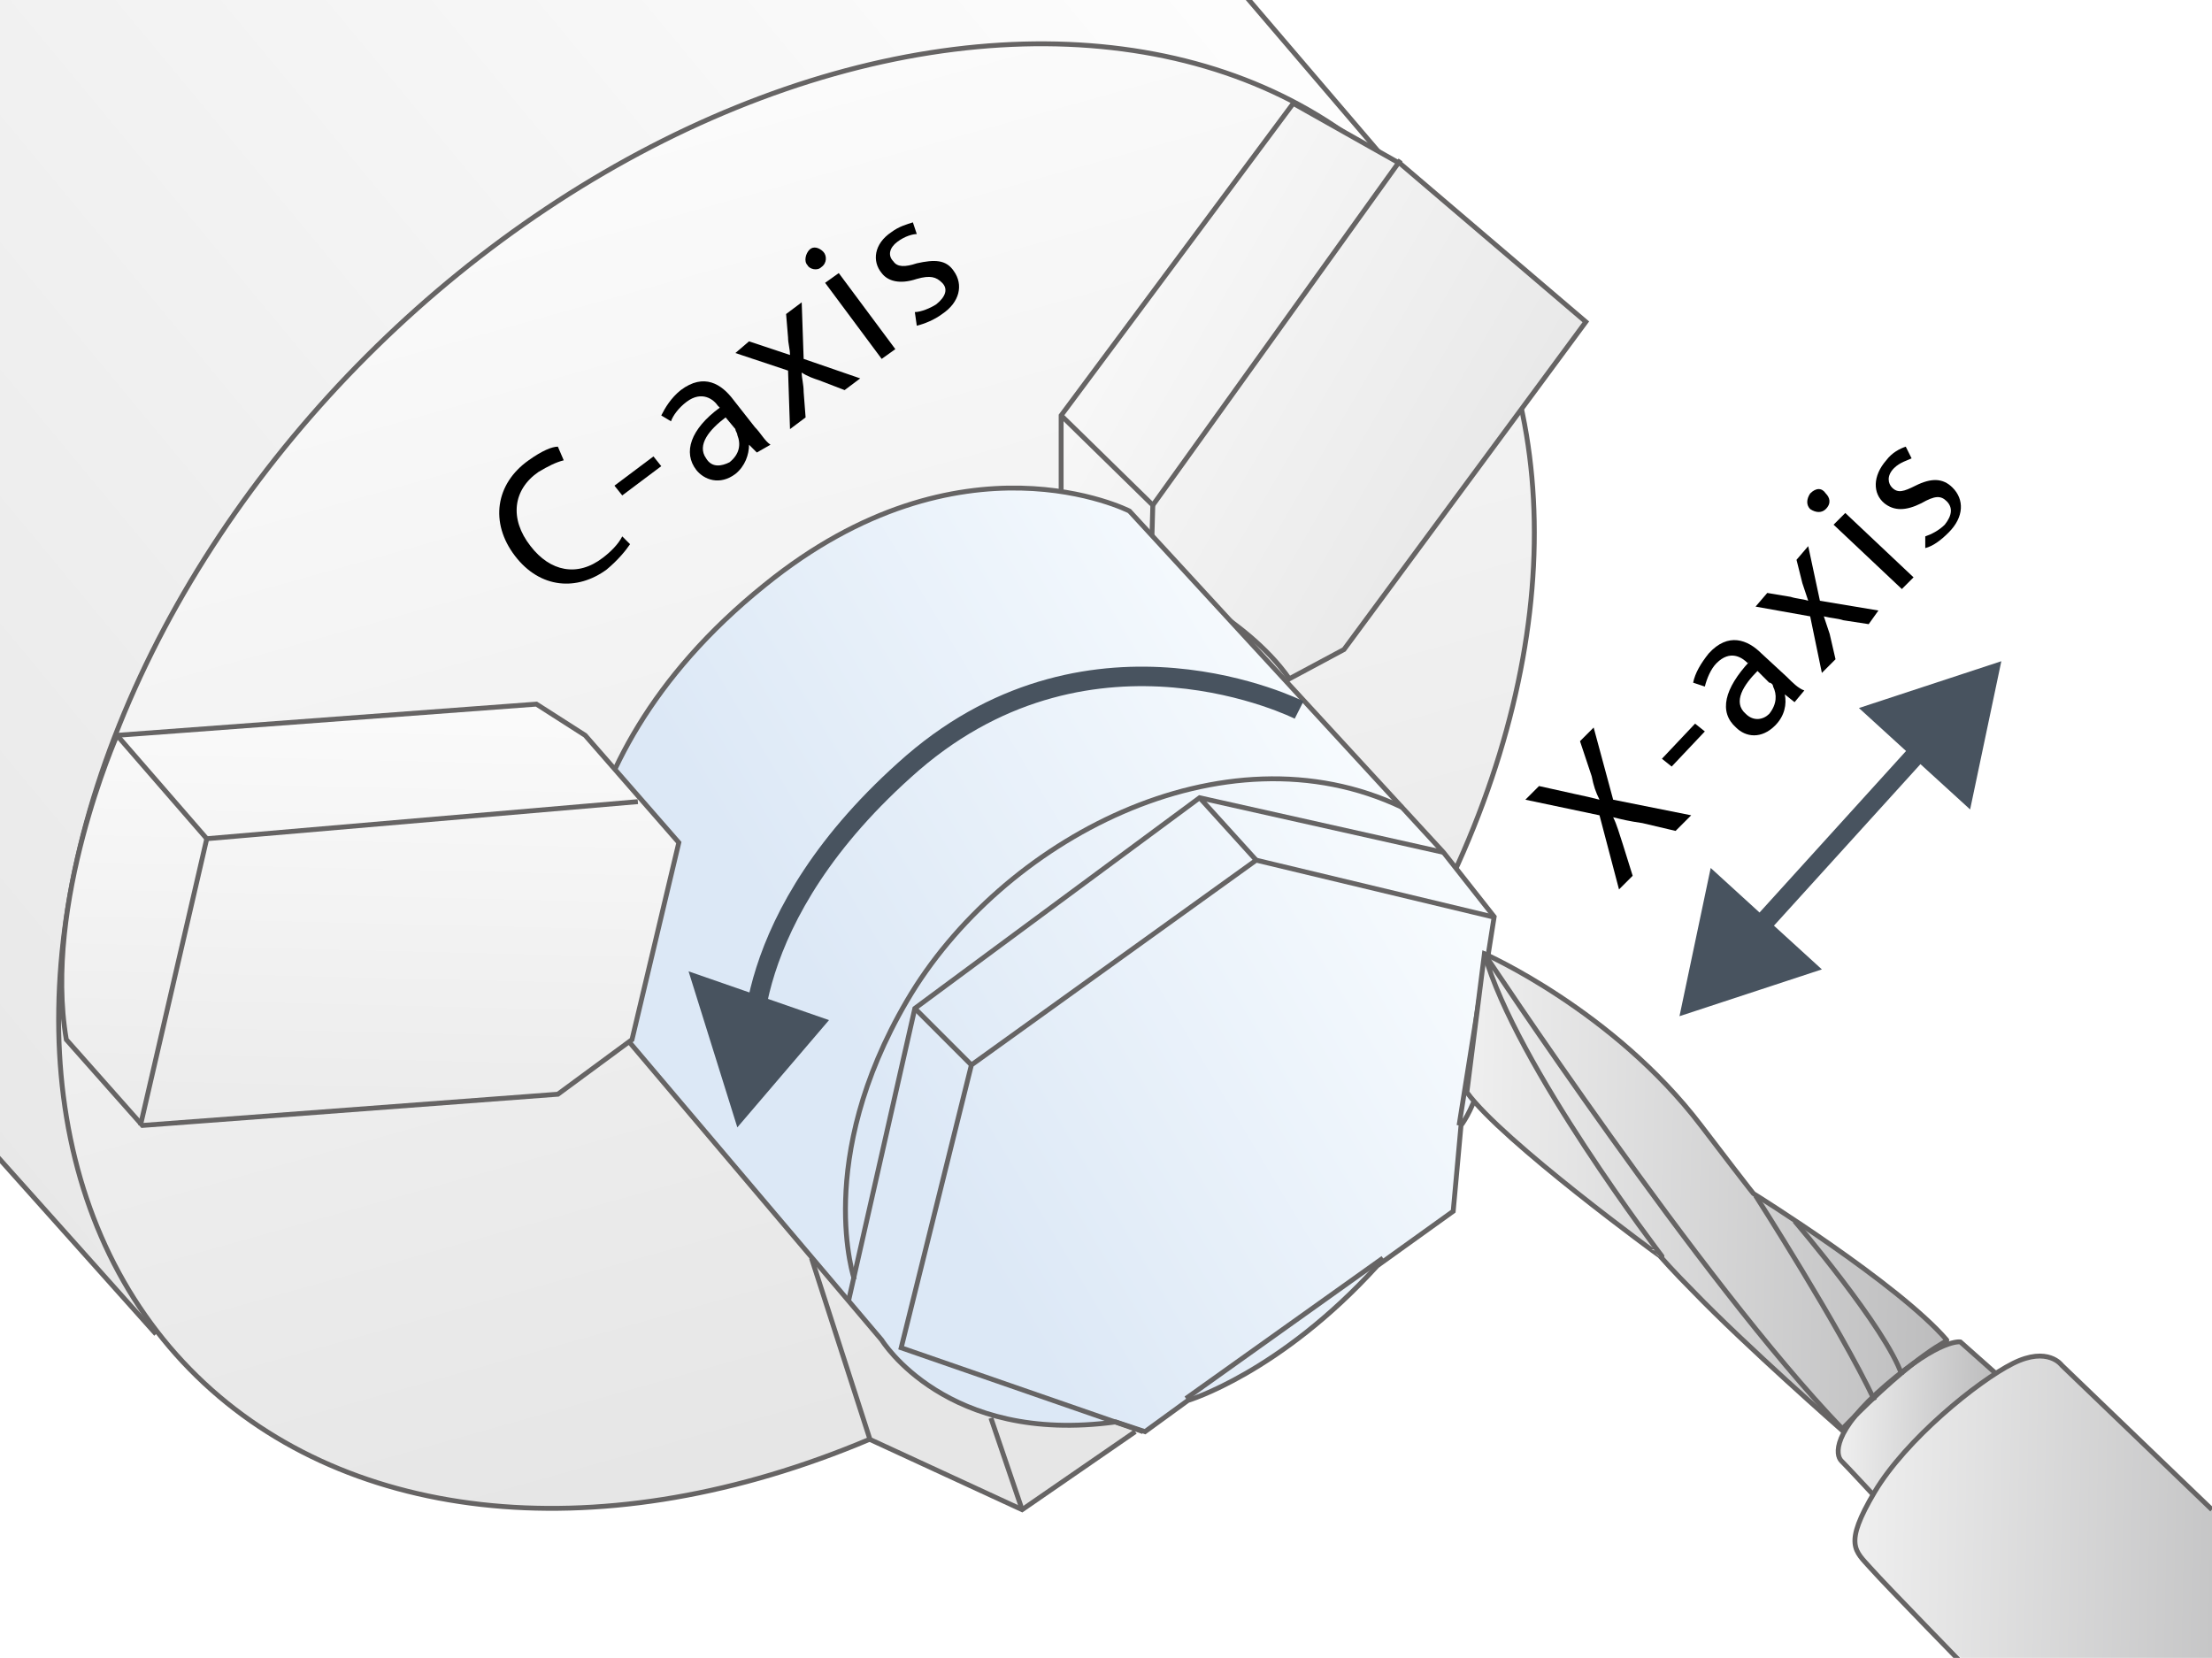 <?xml version="1.0" encoding="utf-8"?>
<!-- Generator: Adobe Illustrator 26.2.1, SVG Export Plug-In . SVG Version: 6.00 Build 0)  -->
<svg version="1.1" id="圖層_1" xmlns="http://www.w3.org/2000/svg" xmlns:xlink="http://www.w3.org/1999/xlink" x="0px" y="0px"
	 viewBox="0 0 113.4 85" style="enable-background:new 0 0 113.4 85;" xml:space="preserve">
<style type="text/css">
	.st0{fill:none;}
	
		.st1{opacity:0.3;clip-path:url(#SVGID_00000020380596739658418150000001619985910989192100_);fill:url(#SVGID_00000119078307303518040780000000345037991425414843_);enable-background:new    ;}
	.st2{clip-path:url(#SVGID_00000122710114704243909950000013918916241794206878_);}
	.st3{fill:url(#SVGID_00000132779197255728574220000008263089990847458211_);}
	.st4{fill:#C6D7E7;}
	.st5{fill:url(#SVGID_00000004546256039297885540000001406515552386343317_);}
	.st6{fill:none;stroke:#666464;stroke-width:0.25;stroke-miterlimit:10.001;}
	.st7{fill:url(#SVGID_00000139988207574747453620000006287815744661743014_);}
	.st8{fill:none;stroke:#666464;stroke-width:0.25;stroke-miterlimit:10;}
	.st9{fill:url(#SVGID_00000134226913485086619870000006793715401876353451_);}
	.st10{fill:url(#SVGID_00000094587438924693252490000005666712020043152828_);}
	.st11{fill:url(#SVGID_00000134241292397098309490000004762756058033457290_);}
	.st12{fill:url(#SVGID_00000078727938195147037630000006889362040578743484_);}
	.st13{fill:url(#SVGID_00000078031139007690382860000015932934795188887998_);}
	.st14{fill:none;stroke:#666464;stroke-width:0.25;stroke-linecap:round;stroke-linejoin:round;stroke-miterlimit:10;}
	.st15{fill:url(#SVGID_00000035497138965815402160000008460989256571801245_);}
	.st16{fill:none;stroke:#48535F;stroke-miterlimit:10;}
	.st17{fill:#48535F;}
	.st18{fill:#525A69;}
</style>
<pattern  y="100.1" width="113.4" height="100.1" patternUnits="userSpaceOnUse" id="SVGID_0000002109609569350581947" viewBox="0 -100.1 113.4 100.1" style="overflow:visible;">
	<g>
		<rect y="-100.1" class="st0" width="113.4" height="100.1"/>
	</g>
</pattern>
<g>
	<g>
		<g>
			<defs>
				<rect id="SVGID_1_" y="0" width="113.4" height="85"/>
			</defs>
			<clipPath id="SVGID_00000124143323940383215700000008959298415682272132_">
				<use xlink:href="#SVGID_1_"  style="overflow:visible;"/>
			</clipPath>
			
				<pattern  id="SVGID_00000139997930884259341560000006442873903317454984_" xlink:href="#SVGID_0000002109609569350581947" patternTransform="matrix(1 0 0 -1 -6.6 -15886.082)">
			</pattern>
			
				<rect x="-19.8" y="-11" style="opacity:0.3;clip-path:url(#SVGID_00000124143323940383215700000008959298415682272132_);fill:url(#SVGID_00000139997930884259341560000006442873903317454984_);enable-background:new    ;" width="134.5" height="97"/>
		</g>
		<g>
			<defs>
				<rect id="SVGID_00000104707415430342822790000013015997239177162635_" y="0" width="113.4" height="85"/>
			</defs>
			<clipPath id="SVGID_00000183239784804359072860000008378864154300696734_">
				<use xlink:href="#SVGID_00000104707415430342822790000013015997239177162635_"  style="overflow:visible;"/>
			</clipPath>
			<g style="clip-path:url(#SVGID_00000183239784804359072860000008378864154300696734_);">
				
					<linearGradient id="SVGID_00000122720744729763897160000013405378281284488851_" gradientUnits="userSpaceOnUse" x1="-23.682" y1="54.179" x2="56.318" y2="120.512" gradientTransform="matrix(1 0 0 -1 0 99.89)">
					<stop  offset="0" style="stop-color:#E6E6E6"/>
					<stop  offset="1" style="stop-color:#FFFFFF"/>
				</linearGradient>
				<polyline style="fill:url(#SVGID_00000122720744729763897160000013405378281284488851_);" points="8,68.4 -28.2,27.9 -28.2,0.5 
					33.1,-36.2 73,10.5 				"/>
				
					<ellipse transform="matrix(0.715 -0.699 0.699 0.715 -16.16 39.851)" class="st4" cx="40.8" cy="39.8" rx="43.5" ry="30.8"/>
				
					<linearGradient id="SVGID_00000008865252685181734930000006441425692488416143_" gradientUnits="userSpaceOnUse" x1="49.615" y1="28.53" x2="28.115" y2="105.197" gradientTransform="matrix(1 0 0 -1 0 99.89)">
					<stop  offset="0" style="stop-color:#E6E6E6"/>
					<stop  offset="1" style="stop-color:#FFFFFF"/>
				</linearGradient>
				<path style="fill:url(#SVGID_00000008865252685181734930000006441425692488416143_);" d="M71.9,9.3c11.9,12.2,7.6,35.7-9.6,52.5
					S21.5,82.4,9.6,70.2S2,34.5,19.2,17.7S60-2.9,71.9,9.3z"/>
				
					<ellipse transform="matrix(0.715 -0.699 0.699 0.715 -16.16 39.851)" class="st6" cx="40.8" cy="39.8" rx="43.5" ry="30.8"/>
				
					<linearGradient id="SVGID_00000041283354792763035650000003008874198679178175_" gradientUnits="userSpaceOnUse" x1="48.626" y1="31.542" x2="17.459" y2="90.542" gradientTransform="matrix(1 0 0 -1 0 99.89)">
					<stop  offset="0" style="stop-color:#E6E6E6"/>
					<stop  offset="1" style="stop-color:#FFFFFF"/>
				</linearGradient>
				<polyline style="fill:url(#SVGID_00000041283354792763035650000003008874198679178175_);" points="41.6,64.5 44.6,73.8 
					52.4,77.4 58.2,73.4 				"/>
				<polyline class="st8" points="41.6,64.5 44.6,73.8 52.4,77.4 58.2,73.4 				"/>
				<line class="st8" x1="52.4" y1="77.4" x2="50.8" y2="72.7"/>
				<polyline class="st8" points="8,68.4 -28.2,27.9 -28.2,0.5 33.1,-36.2 73,10.5 				"/>
				<g>
					
						<linearGradient id="SVGID_00000032632532624389413320000018445170535515168949_" gradientUnits="userSpaceOnUse" x1="79.117" y1="72.368" x2="48.784" y2="90.035" gradientTransform="matrix(1 0 0 -1 0 99.89)">
						<stop  offset="0" style="stop-color:#E6E6E6"/>
						<stop  offset="1" style="stop-color:#FFFFFF"/>
					</linearGradient>
					<path style="fill:url(#SVGID_00000032632532624389413320000018445170535515168949_);" d="M54.4,21.3v4l4.6,4.2
						c0,0,4.8,2,7.1,5.3l2.8-1.5l12.4-16.8l-9.5-8.1l-5.5-3.1L54.4,21.3z"/>
					<path class="st8" d="M54.4,21.3v4l4.6,4.2c0,0,4.8,2,7.1,5.3l2.8-1.5l12.4-16.8l-9.5-8.1l-5.5-3.1L54.4,21.3z"/>
					<polyline class="st8" points="71.8,8.2 59.1,25.9 54.4,21.3 					"/>
				</g>
				<line class="st8" x1="59" y1="29.5" x2="59.1" y2="25.9"/>
				
					<linearGradient id="SVGID_00000145740694084882404570000005029965674012832163_" gradientUnits="userSpaceOnUse" x1="44.156" y1="45.409" x2="69.989" y2="60.909" gradientTransform="matrix(1 0 0 -1 0 99.89)">
					<stop  offset="0" style="stop-color:#DCE8F6"/>
					<stop  offset="1" style="stop-color:#F7FBFE"/>
				</linearGradient>
				<path style="fill:url(#SVGID_00000145740694084882404570000005029965674012832163_);" d="M74,43.7L57.9,26.2
					c0,0-8.6-4.4-18.7,3.8c-11.8,9.5-9.5,20.4-9.5,20.4l15.5,18.3c0,0,3.3,5.4,12,4.2l1.5,0.5l2.2-1.6c0,0,4.7-1.4,9.7-6.9l3.9-2.8
					l0.4-4.4c0,0,2.1-2.6,1.4-8.8l0.3-1.9L74,43.7z"/>
				<path class="st8" d="M74,43.7L57.9,26.2c0,0-8.6-4.4-18.7,3.8c-11.8,9.5-9.5,20.4-9.5,20.4l15.5,18.3c0,0,3.3,5.4,12,4.2
					l1.5,0.5l2.2-1.6c0,0,4.7-1.4,9.7-6.9l3.9-2.8l0.4-4.4c0,0,2.1-2.6,1.4-8.8l0.3-1.9L74,43.7z"/>
				<polyline class="st8" points="58.6,73.4 46.2,69.1 49.8,54.6 64.4,44.1 76.5,47 				"/>
				<polyline class="st8" points="74,43.7 61.5,40.9 46.9,51.7 43.5,66.7 				"/>
				<path class="st8" d="M43.8,65.6c0,0-2.1-6.1,2.7-14.3S62.7,37,71.9,41.4"/>
				<line class="st8" x1="61.5" y1="40.9" x2="64.4" y2="44.1"/>
				<line class="st8" x1="46.9" y1="51.7" x2="49.8" y2="54.6"/>
				<line class="st8" x1="76.2" y1="48.9" x2="74.8" y2="57.7"/>
				<line class="st8" x1="60.8" y1="71.7" x2="70.9" y2="64.5"/>
				
					<linearGradient id="SVGID_00000003090439796850531720000005188158873823231874_" gradientUnits="userSpaceOnUse" x1="105.312" y1="30.096" x2="128.209" y2="30.096" gradientTransform="matrix(1 2.029720e-02 2.029720e-02 -1 -10.827 107.853)">
					<stop  offset="0" style="stop-color:#EFEFEF"/>
					<stop  offset="1" style="stop-color:#BCBCBD"/>
				</linearGradient>
				<path style="fill:url(#SVGID_00000003090439796850531720000005188158873823231874_);" d="M106.4,90.7c0,0-9.7-9.4-10.5-10.3
					s-1.4-1.2,0.2-3.9s5.3-5.7,7.1-6.6s2.5,0.1,2.5,0.1l12.2,11.8"/>
				
					<linearGradient id="SVGID_00000179619601781853441450000008782271225606573450_" gradientUnits="userSpaceOnUse" x1="104.457" y1="37.361" x2="112.374" y2="37.361" gradientTransform="matrix(1 2.029720e-02 2.029720e-02 -1 -10.827 107.853)">
					<stop  offset="0" style="stop-color:#EFEFEF"/>
					<stop  offset="1" style="stop-color:#BCBCBD"/>
				</linearGradient>
				<path style="fill:url(#SVGID_00000179619601781853441450000008782271225606573450_);" d="M102.3,70.4l-1.8-1.6
					c0,0-1-0.2-3.8,2.2c-2.8,2.4-2.6,3.6-2.3,3.9c0.3,0.3,1.6,1.7,1.6,1.7S99.3,72.1,102.3,70.4z"/>
				
					<linearGradient id="SVGID_00000080921595259850718710000010420789861420485010_" gradientUnits="userSpaceOnUse" x1="85.039" y1="48.693" x2="109.897" y2="48.693" gradientTransform="matrix(1 2.029720e-02 2.029720e-02 -1 -10.827 107.853)">
					<stop  offset="0" style="stop-color:#EFEFEF"/>
					<stop  offset="1" style="stop-color:#BCBCBD"/>
				</linearGradient>
				<path style="fill:url(#SVGID_00000080921595259850718710000010420789861420485010_);" d="M94.4,73.3c0,0-4.9-4.3-7.6-7.1
					c-1-1-1.7-1.8-1.7-1.8S77,58.5,75.2,56l0.9-7.1c0,0,6.6,2.9,11.1,8.8c2.9,3.8,2.7,3.5,2.7,3.5s7.4,4.6,9.9,7.5
					C99.9,68.8,98.5,69.1,94.4,73.3z"/>
				<path class="st8" d="M101,85.7c0,0-4.3-4.4-5.1-5.3c-0.8-0.9-1.4-1.2,0.2-3.9s5.3-5.7,7.1-6.6s2.5,0.1,2.5,0.1l7.7,7.4"/>
				<path class="st8" d="M102.3,70.4l-1.8-1.6c0,0-1-0.2-3.8,2.2c-2.8,2.4-2.6,3.6-2.3,3.9c0.3,0.3,1.6,1.7,1.6,1.7"/>
				<path class="st8" d="M94.4,73.3c0,0-4.9-4.3-7.6-7.1c-1-1-1.7-1.8-1.7-1.8S77,58.5,75.2,56l0.9-7.1c0,0,6.6,2.9,11.1,8.8
					c2.9,3.8,2.7,3.5,2.7,3.5s7.4,4.6,9.9,7.5C99.9,68.8,98.5,69.1,94.4,73.3z"/>
				<path class="st14" d="M85.2,64.4c0,0-7.5-9.8-9.1-15.5c0,0,11.1,16.8,18.3,24.3"/>
				<path class="st8" d="M90,61.3c0,0,4.3,6.7,6.1,10.5"/>
				<path class="st8" d="M92,62.6c0,0,4.7,5.5,5.5,7.9"/>
				<g>
					
						<linearGradient id="SVGID_00000006692183985580085030000013459875357674961068_" gradientUnits="userSpaceOnUse" x1="18.55" y1="35.135" x2="19.383" y2="69.969" gradientTransform="matrix(1 0 0 -1 0 99.89)">
						<stop  offset="0" style="stop-color:#E6E6E6"/>
						<stop  offset="1" style="stop-color:#FFFFFF"/>
					</linearGradient>
					<path style="fill:url(#SVGID_00000006692183985580085030000013459875357674961068_);" d="M3.4,53.3l3.9,4.4l21.3-1.6l3.8-2.8
						l2.4-10.1L30,37.7l-2.5-1.6L6,37.7C6,37.7,2.2,46.3,3.4,53.3z"/>
					<path class="st8" d="M3.4,53.3l3.9,4.4l21.3-1.6l3.8-2.8l2.4-10.1L30,37.7l-2.5-1.6L6,37.7C6,37.7,2.2,46.3,3.4,53.3z"/>
					<polyline class="st8" points="32.7,41.1 10.6,43 6,37.7 					"/>
					<line class="st8" x1="10.6" y1="43" x2="7.2" y2="57.7"/>
				</g>
			</g>
		</g>
	</g>
	<g>
		<path class="st16" d="M66.6,36.4c0,0-10.5-5.3-19.8,2.7c-9.2,8-8.2,15.3-8.2,15.3"/>
		<polygon class="st17" points="35.3,49.8 42.5,52.3 37.8,57.8 		"/>
	</g>
	<g>
		<line class="st16" x1="87.6" y1="50.4" x2="99.3" y2="37.5"/>
		<polygon class="st17" points="102.6,33.9 95.3,36.3 101,41.5 		"/>
		<polygon class="st17" points="86.1,52.1 93.4,49.7 87.7,44.5 		"/>
	</g>
	<g>
		<path d="M32.3,27.9c-0.2,0.3-0.6,0.8-1.2,1.3c-1.5,1.1-3.4,1-4.7-0.7c-1.3-1.7-1-3.7,0.7-4.9c0.7-0.5,1.2-0.7,1.5-0.7l0.3,0.7
			c-0.4,0.1-0.8,0.3-1.3,0.6c-1.3,0.9-1.5,2.4-0.4,3.8c1,1.3,2.4,1.6,3.7,0.6c0.4-0.3,0.8-0.7,1-1.1L32.3,27.9z"/>
		<path d="M33.5,23.4l0.4,0.5l-2,1.5l-0.4-0.5L33.5,23.4z"/>
		<path d="M38.8,23.2l-0.4-0.4l0,0c0,0.5-0.2,1.1-0.7,1.5c-0.8,0.6-1.6,0.3-2-0.2c-0.7-0.9-0.3-2.1,1.2-3.2l-0.1-0.1
			c-0.2-0.3-0.8-0.8-1.6-0.2c-0.4,0.3-0.7,0.7-0.8,1l-0.5-0.3c0.2-0.4,0.5-0.9,1-1.3c1.2-0.9,2.1-0.3,2.7,0.5l1.1,1.4
			c0.3,0.3,0.5,0.7,0.8,0.9L38.8,23.2z M37.2,21.4c-0.8,0.6-1.5,1.4-1,2.1c0.3,0.5,0.8,0.4,1.2,0.2c0.5-0.4,0.6-0.9,0.4-1.4
			c0-0.1-0.1-0.2-0.1-0.3L37.2,21.4z"/>
		<path d="M38.4,17.5l1.2,0.4c0.3,0.1,0.6,0.2,0.9,0.3l0,0c0-0.3-0.1-0.6-0.1-0.9l-0.1-1.2l0.8-0.6l0.1,2.9l2.9,1L43.3,20L42,19.5
			c-0.3-0.1-0.6-0.2-0.9-0.4l0,0c0,0.3,0.1,0.6,0.1,1l0.1,1.3L40.5,22l-0.1-3l-2.7-0.9L38.4,17.5z"/>
		<path d="M42.2,12.9c0.2,0.2,0.2,0.6-0.1,0.8c-0.2,0.2-0.6,0.1-0.7-0.1c-0.2-0.2-0.1-0.6,0.1-0.8C41.7,12.6,42,12.7,42.2,12.9z
			 M45.2,18.4l-2.9-3.9L43,14l2.9,3.9L45.2,18.4z"/>
		<path d="M46.9,16c0.3,0,0.8-0.2,1.1-0.4c0.5-0.4,0.6-0.8,0.3-1.1s-0.6-0.4-1.3-0.2c-0.9,0.3-1.5,0.1-1.8-0.3
			c-0.5-0.6-0.4-1.5,0.5-2.1c0.4-0.3,0.8-0.4,1.1-0.5L47,12c-0.2,0-0.6,0.1-1,0.4c-0.4,0.3-0.5,0.7-0.2,1c0.2,0.3,0.6,0.3,1.2,0.1
			c0.9-0.2,1.5-0.2,1.9,0.4c0.5,0.7,0.3,1.6-0.6,2.2c-0.4,0.3-0.9,0.5-1.3,0.6L46.9,16z"/>
	</g>
	<g>
		<path d="M85.9,42.6l-1.7-0.4c-0.7-0.1-1.1-0.2-1.5-0.3l0,0c0.2,0.4,0.3,0.8,0.5,1.4l0.5,1.6L83,45.6l-1-3.8L78.2,41l0.7-0.7
			l1.8,0.4c0.5,0.1,0.9,0.2,1.3,0.3l0,0c-0.2-0.4-0.3-0.7-0.4-1.2L81,38l0.7-0.7l1,3.7l4,0.8L85.9,42.6z"/>
		<path d="M86.9,37.1l0.5,0.4l-1.7,1.8l-0.5-0.4L86.9,37.1z"/>
		<path d="M92,36l-0.5-0.4l0,0c0.1,0.5,0,1.1-0.5,1.6c-0.7,0.7-1.5,0.6-2,0.1c-0.9-0.8-0.6-2,0.7-3.4L89.6,34
			c-0.3-0.3-0.9-0.7-1.6,0c-0.3,0.3-0.5,0.8-0.6,1.2L86.8,35c0.1-0.5,0.4-1,0.8-1.5c1-1.1,2-0.7,2.7,0l1.3,1.2
			c0.3,0.3,0.6,0.6,0.9,0.7L92,36z M90.1,34.4c-0.7,0.7-1.3,1.6-0.6,2.2c0.4,0.4,0.9,0.3,1.2,0c0.4-0.5,0.4-1,0.2-1.4
			c0-0.1-0.1-0.2-0.2-0.2L90.1,34.4z"/>
		<path d="M90.6,30.4l1.2,0.2c0.3,0.1,0.6,0.1,0.9,0.2l0,0c-0.1-0.3-0.2-0.6-0.3-0.9l-0.3-1.2l0.6-0.7l0.6,2.8l3,0.5L95.8,32
			l-1.3-0.2c-0.3-0.1-0.6-0.1-1-0.2l0,0c0.1,0.3,0.2,0.6,0.3,0.9l0.3,1.3l-0.7,0.7l-0.6-2.9L90,31.1L90.6,30.4z"/>
		<path d="M93.6,25.3c0.2,0.2,0.3,0.5,0,0.8c-0.2,0.2-0.5,0.2-0.8,0c-0.2-0.2-0.2-0.5,0-0.8C93.1,25,93.4,25,93.6,25.3z M97.5,30.2
			L94,26.9l0.6-0.6l3.5,3.3L97.5,30.2z"/>
		<path d="M98.7,27.5c0.3-0.1,0.7-0.3,1-0.6c0.4-0.5,0.4-0.9,0.1-1.2c-0.3-0.3-0.6-0.3-1.3,0.1c-0.8,0.4-1.4,0.4-1.9,0
			c-0.6-0.5-0.6-1.4,0.1-2.2c0.3-0.4,0.7-0.6,1-0.7l0.3,0.6c-0.2,0.1-0.6,0.2-0.9,0.5c-0.4,0.4-0.3,0.8-0.1,1
			c0.3,0.3,0.6,0.2,1.2-0.1c0.8-0.4,1.4-0.4,1.9,0.1c0.6,0.6,0.6,1.5-0.2,2.3c-0.4,0.4-0.8,0.7-1.2,0.8V27.5z"/>
	</g>
	<g>
		<path class="st18" d="M23.8,89.9c0-0.3,0.2-0.4,0.5-0.4s0.5,0.2,0.5,0.4c0,0.3-0.2,0.4-0.5,0.4S23.8,90.1,23.8,89.9z"/>
		<path class="st18" d="M38.8,89.9c0-0.3,0.2-0.4,0.5-0.4s0.5,0.2,0.5,0.4c0,0.3-0.2,0.4-0.5,0.4S38.8,90.1,38.8,89.9z"/>
		<path class="st18" d="M90.4,89.9c0-0.3,0.2-0.4,0.5-0.4s0.5,0.2,0.5,0.4c0,0.3-0.2,0.4-0.5,0.4S90.4,90.1,90.4,89.9z"/>
	</g>
</g>
</svg>
